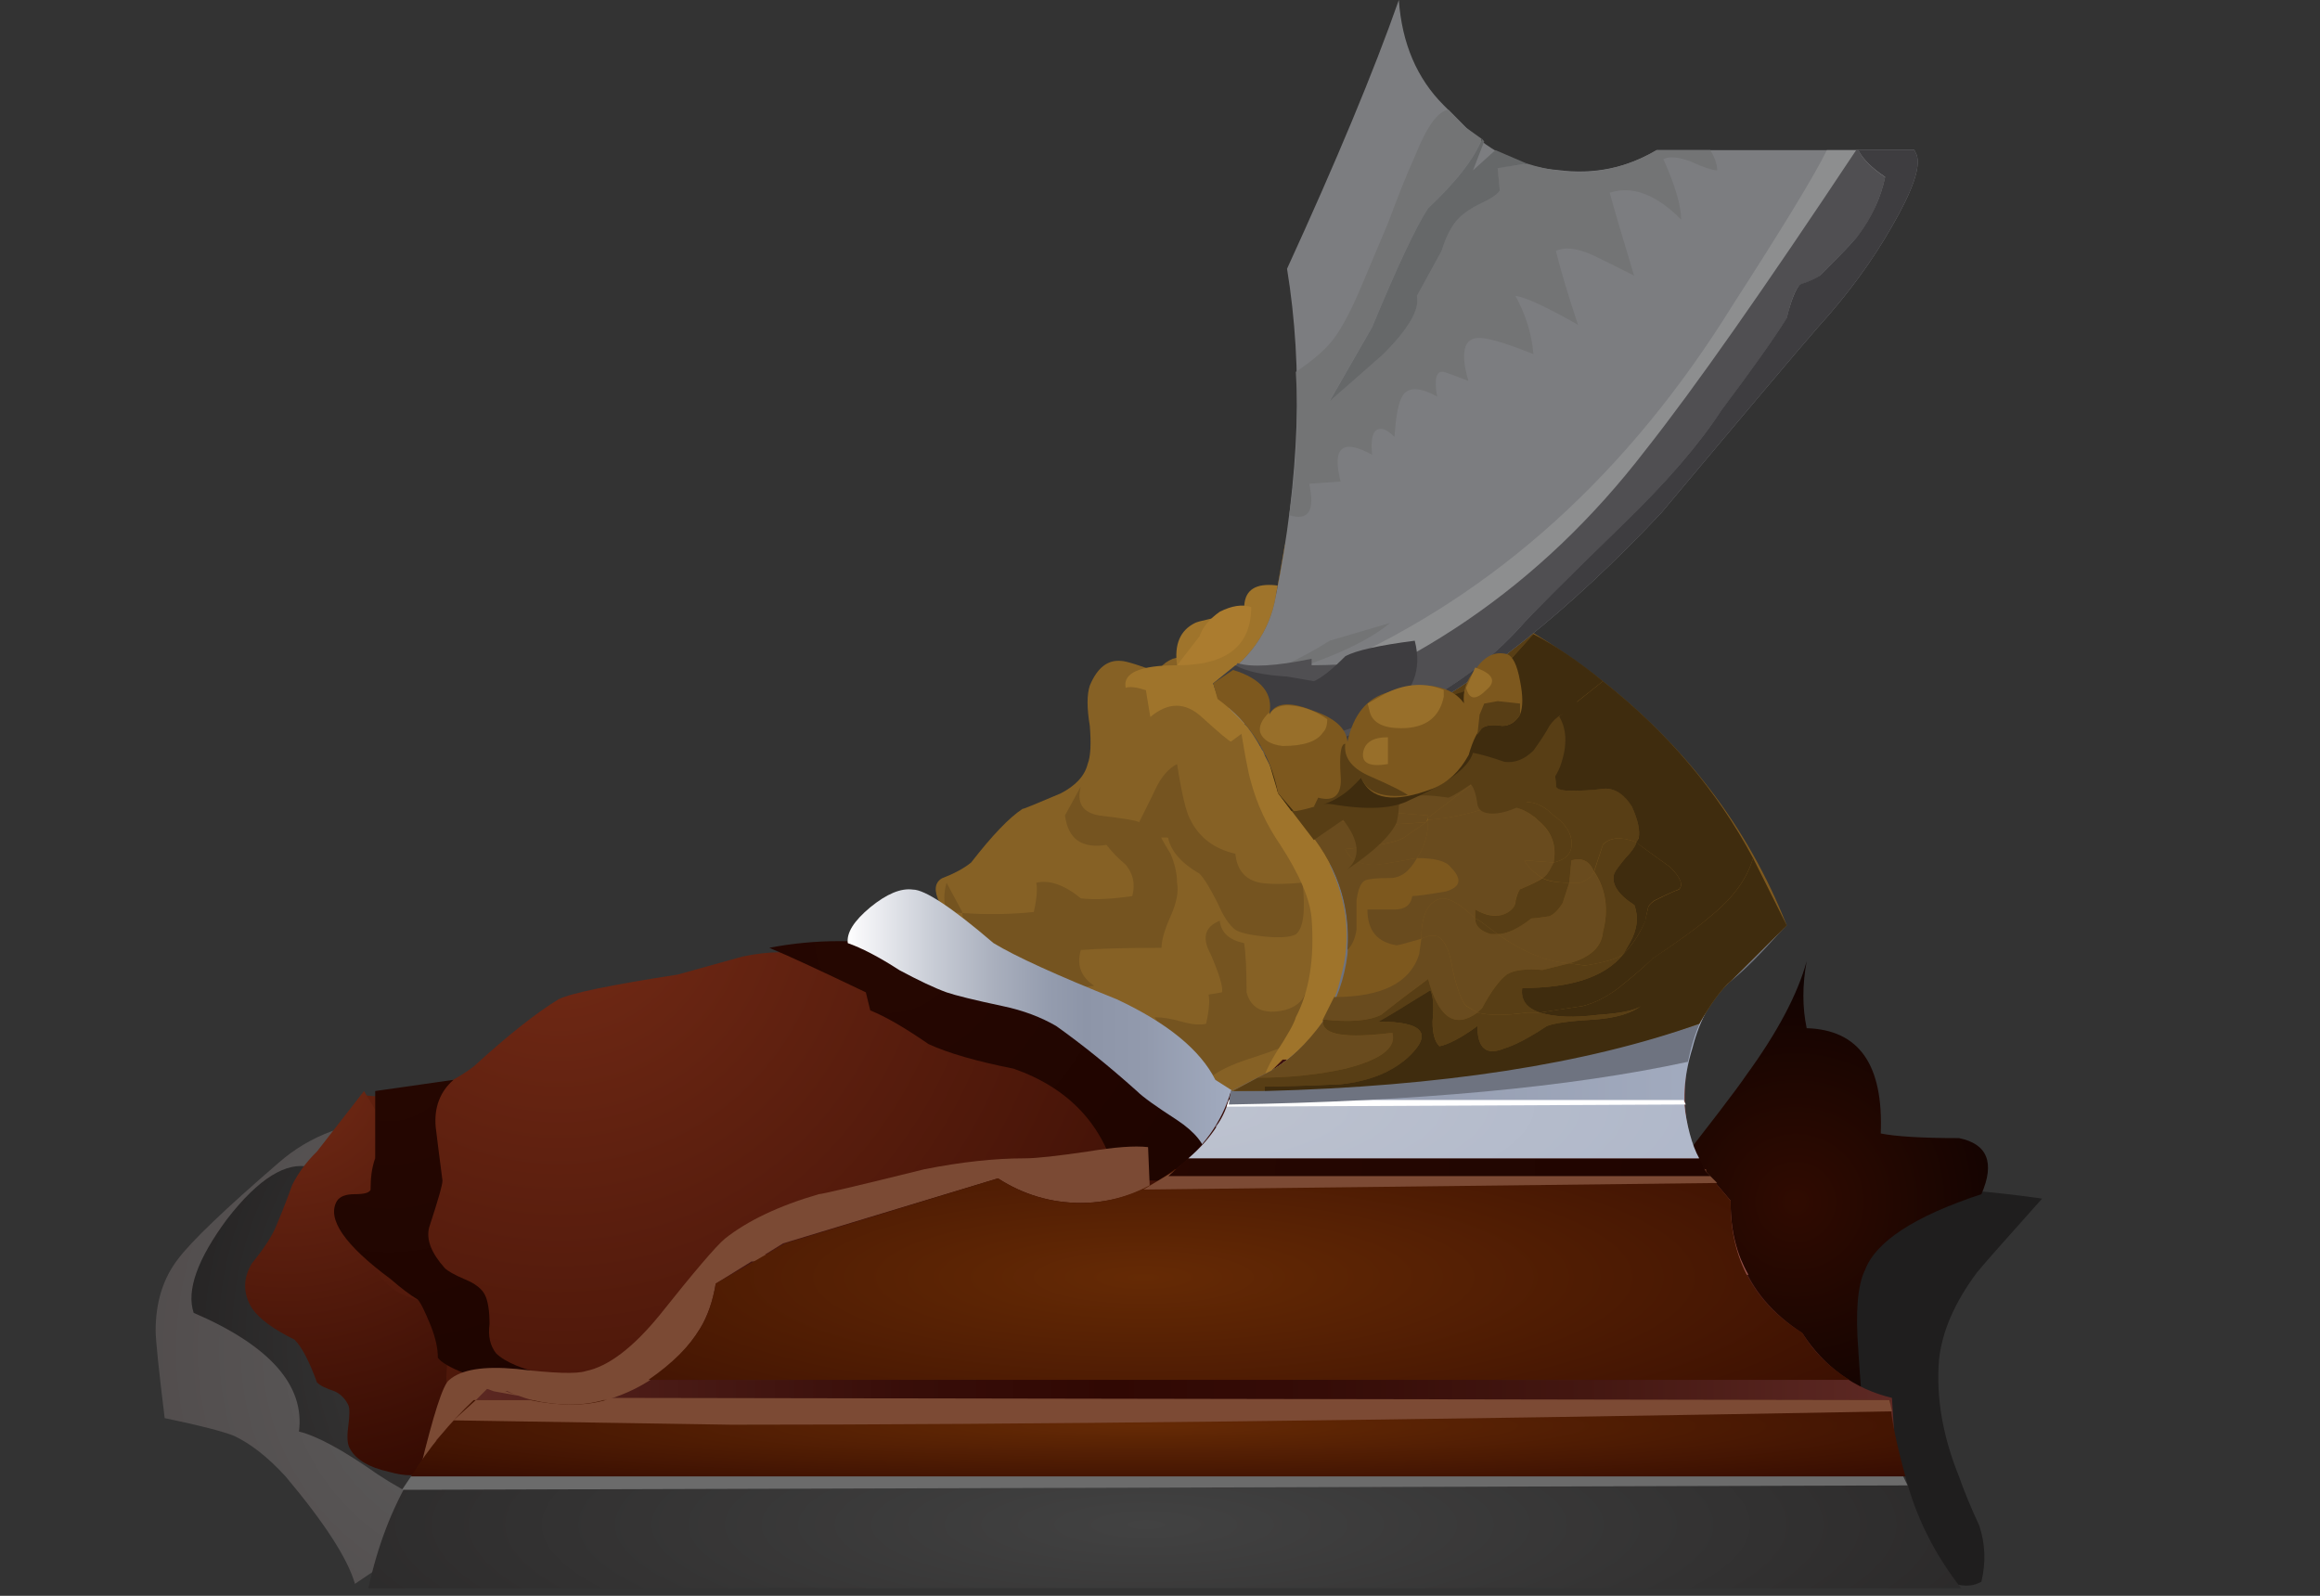 <?xml version="1.0" encoding="UTF-8" standalone="no"?>
<!-- Created with Inkscape (http://www.inkscape.org/) -->
<svg xmlns:inkscape="http://www.inkscape.org/namespaces/inkscape" xmlns:rdf="http://www.w3.org/1999/02/22-rdf-syntax-ns#" xmlns="http://www.w3.org/2000/svg" xmlns:xlink="http://www.w3.org/1999/xlink" xmlns:ns1="http://sozi.baierouge.fr" xmlns:cc="http://creativecommons.org/ns#" xmlns:sodipodi="http://sodipodi.sourceforge.net/DTD/sodipodi-0.dtd" xmlns:dc="http://purl.org/dc/elements/1.1/" id="svg2" xml:space="preserve" viewBox="0 0 41.421 28.494" version="1.1" inkscape:version="0.91 r13725">
  <rect x="0" y="0" width="41.421" height="28.494" fill="#333333" stroke="none"/>
  <defs id="defs6">
    <clipPath id="clipPath18">
      <path id="path20" d="m2.961 0.042c-1.973 0.066-2.961 0.246-2.961 0.546 0 0.512 0.977 1.555 2.934 3.133 2.269 1.836 4.535 3.117 6.8 3.844 0-0.344 0.137-0.578 0.414-0.707-0.074-0.234-0.086-0.449-0.043-0.637 0.055-0.215 0.18-0.375 0.372-0.484 0.55-0.297 1.132-0.531 1.753-0.703 0.532-0.469 1.071-1.117 1.618-1.949-0.465-0.192-1.032-0.567-1.7-1.122-0.695-0.406-1.371-0.875-2.027-1.41-0.164-0.125-0.269-0.308-0.316-0.543-3.5-0.019-5.782-0.011-6.844 0.032z" inkscape:connector-curvature="0"/>
    </clipPath>
    <clipPath id="clipPath26">
      <path id="path28" d="m130.86 1109.4h51.05v52.329h-51.05v-52.329z" inkscape:connector-curvature="0"/>
    </clipPath>
    <radialGradient id="radialGradient30" gradientUnits="userSpaceOnUse" cy="1126.4" cx="205.1" r="70.975">
      <stop id="stop32" style="stop-color:#ffffff;stop-opacity:.765" offset="0"/>
      <stop id="stop34" style="stop-color:#ffffff;stop-opacity:0" offset="1"/>
    </radialGradient>
    <mask id="mask36">
      <g id="g38">
        <g id="g40" clip-path="url(#clipPath26)">
          <path id="path42" style="fill:url(#radialGradient30)" d="m130.86 1109.4h51.05v52.329h-51.05v-52.329z" inkscape:connector-curvature="0"/>
        </g>
      </g>
    </mask>
    <radialGradient id="radialGradient46" gradientUnits="userSpaceOnUse" cy="1126.4" cx="205.1" r="70.975">
      <stop id="stop48" style="stop-color:#000000" offset="0"/>
      <stop id="stop50" style="stop-color:#000000" offset="1"/>
    </radialGradient>
    <clipPath id="clipPath58">
      <path id="path60" d="m24.359 0.01c0.055 0.235 0.039 0.418-0.043 0.543-0.347 0.493-0.734 0.942-1.156 1.348-0.348 0.555-0.68 0.926-1 1.117 0.988 0.899 1.727 1.516 2.227 1.856 0.664 0.214 1.269 0.449 1.816 0.703 0.176 0.086 0.332 0.215 0.465 0.386 0.074-0.128 0.148-0.203 0.223-0.226 0.414-0.211 0.828-0.297 1.238-0.254 0.16-0.148 0.348-0.215 0.566-0.191 0.582 0.062 1.157 0.093 1.731 0.093 0.883-0.894 1.594-1.886 2.14-2.976 0.477-0.938 0.657-1.547 0.536-1.821-0.125-0.3-1.059-0.48-2.805-0.546-0.938-0.043-2.918-0.051-5.938-0.032z" inkscape:connector-curvature="0"/>
    </clipPath>
    <clipPath id="clipPath66">
      <path id="path68" d="m-1324.8-1133.9h53.549v39.791h-53.549v-39.791z" inkscape:connector-curvature="0"/>
    </clipPath>
    <radialGradient id="radialGradient70" gradientUnits="userSpaceOnUse" cy="-1129" cx="-1256.9" r="59.938">
      <stop id="stop72" style="stop-color:#ffffff;stop-opacity:.765" offset="0"/>
      <stop id="stop74" style="stop-color:#ffffff;stop-opacity:0" offset="1"/>
    </radialGradient>
    <mask id="mask76">
      <g id="g78">
        <g id="g80" clip-path="url(#clipPath66)">
          <path id="path82" style="fill:url(#radialGradient70)" d="m-1324.8-1133.9h53.549v39.791h-53.549v-39.791z" inkscape:connector-curvature="0"/>
        </g>
      </g>
    </mask>
    <radialGradient id="radialGradient86" gradientUnits="userSpaceOnUse" cy="-1129" cx="-1256.9" r="59.938">
      <stop id="stop88" style="stop-color:#000000" offset="0"/>
      <stop id="stop90" style="stop-color:#000000" offset="1"/>
    </radialGradient>
    <radialGradient id="radialGradient122" gradientUnits="userSpaceOnUse" cy="1121.3" cx="177.65" gradientTransform="matrix(.64 0 0 .64 -88.048 -712.01)" r="4.875">
      <stop id="stop124" style="stop-color:#300b01" offset="0"/>
      <stop id="stop126" style="stop-color:#120301" offset=".992"/>
      <stop id="stop128" style="stop-color:#120301" offset="1"/>
    </radialGradient>
    <radialGradient id="radialGradient142" gradientUnits="userSpaceOnUse" cy="1124.5" cx="148.95" gradientTransform="matrix(.64 0 0 .64 -88.048 -716.17)" r="10.163">
      <stop id="stop144" style="stop-color:#5e5e5e" offset="0"/>
      <stop id="stop146" style="stop-color:#4f4949" offset=".992"/>
      <stop id="stop148" style="stop-color:#4f4949" offset="1"/>
    </radialGradient>
    <radialGradient id="radialGradient162" gradientUnits="userSpaceOnUse" cy="1124.3" cx="150.55" gradientTransform="matrix(.64 0 0 .64 -88.048 -715.91)" r="10.175">
      <stop id="stop164" style="stop-color:#424242" offset="0"/>
      <stop id="stop166" style="stop-color:#232121" offset=".992"/>
      <stop id="stop168" style="stop-color:#232121" offset="1"/>
    </radialGradient>
    <radialGradient id="radialGradient182" gradientUnits="userSpaceOnUse" cy="777.09" cx="812.2" gradientTransform="matrix(.5 -.399 .399 .5 -708.18 -54.456)" r="19.649">
      <stop id="stop184" style="stop-color:#742b16" offset="0"/>
      <stop id="stop186" style="stop-color:#310901" offset=".992"/>
      <stop id="stop188" style="stop-color:#310901" offset="1"/>
    </radialGradient>
    <radialGradient id="radialGradient202" gradientUnits="userSpaceOnUse" cy="783.92" cx="809.61" gradientTransform="matrix(.5 -.399 .399 .5 -713.53 -61.368)" r="10.247">
      <stop id="stop204" style="stop-color:#742b16" offset="0"/>
      <stop id="stop206" style="stop-color:#310901" offset=".992"/>
      <stop id="stop208" style="stop-color:#310901" offset="1"/>
    </radialGradient>
    <radialGradient id="radialGradient222" gradientUnits="userSpaceOnUse" cy="782.28" cx="811.54" gradientTransform="matrix(.5 -.399 .399 .5 -712.35 -59.624)" r="8.841">
      <stop id="stop224" style="stop-color:#260701" offset="0"/>
      <stop id="stop226" style="stop-color:#1d0400" offset=".992"/>
      <stop id="stop228" style="stop-color:#1d0400" offset="1"/>
    </radialGradient>
    <radialGradient id="radialGradient242" gradientUnits="userSpaceOnUse" cy="773.27" cx="818.32" gradientTransform="matrix(.5 -.399 .399 .5 -705 -50.736)" r="10.007">
      <stop id="stop244" style="stop-color:#260701" offset="0"/>
      <stop id="stop246" style="stop-color:#1d0400" offset=".992"/>
      <stop id="stop248" style="stop-color:#1d0400" offset="1"/>
    </radialGradient>
    <linearGradient id="linearGradient264" y2="1117.3" gradientUnits="userSpaceOnUse" x2="167.43" gradientTransform="matrix(.64 0 0 -.64 -88.048 723.23)" y1="1117.3" x1="156.47">
      <stop id="stop266" style="stop-color:#ffffff" offset="0"/>
      <stop id="stop268" style="stop-color:#f8f8fa" offset=".02"/>
      <stop id="stop270" style="stop-color:#caced7" offset=".169"/>
      <stop id="stop272" style="stop-color:#a9afbd" offset="0.302"/>
      <stop id="stop274" style="stop-color:#949cae" offset=".412"/>
      <stop id="stop276" style="stop-color:#8d95a8" offset=".486"/>
      <stop id="stop278" style="stop-color:#929aad" offset=".608"/>
      <stop id="stop280" style="stop-color:#9fa8bc" offset=".757"/>
      <stop id="stop282" style="stop-color:#b5bed4" offset=".918"/>
      <stop id="stop284" style="stop-color:#c3cde4" offset="1"/>
    </linearGradient>
    <radialGradient id="radialGradient298" gradientUnits="userSpaceOnUse" cy="1129" cx="163.15" gradientTransform="matrix(.64 0 0 .154 -88.048 -172.85)" r="27.175">
      <stop id="stop300" style="stop-color:#424242" offset="0"/>
      <stop id="stop302" style="stop-color:#232121" offset=".992"/>
      <stop id="stop304" style="stop-color:#232121" offset="1"/>
    </radialGradient>
    <linearGradient id="linearGradient320" y2="1124.6" gradientUnits="userSpaceOnUse" x2="191.47" gradientTransform="matrix(.64 0 0 -.64 -88.048 723.23)" y1="1124.6" x1="134.72">
      <stop id="stop322" style="stop-color:#9f5952" offset="0"/>
      <stop id="stop324" style="stop-color:#9b564f" offset=".012"/>
      <stop id="stop326" style="stop-color:#6d352e" offset=".165"/>
      <stop id="stop328" style="stop-color:#4c1c17" offset="0.298"/>
      <stop id="stop330" style="stop-color:#370d08" offset=".412"/>
      <stop id="stop332" style="stop-color:#300803" offset=".486"/>
      <stop id="stop334" style="stop-color:#350c07" offset=".569"/>
      <stop id="stop336" style="stop-color:#441711" offset=".674"/>
      <stop id="stop338" style="stop-color:#5c2823" offset=".788"/>
      <stop id="stop340" style="stop-color:#7e413b" offset=".906"/>
      <stop id="stop342" style="stop-color:#9f5952" offset="1"/>
    </linearGradient>
    <radialGradient id="radialGradient356" gradientUnits="userSpaceOnUse" cy="1126.8" cx="163.15" gradientTransform="matrix(.64 0 0 .045 -88.048 -48.28)" r="26.325">
      <stop id="stop358" style="stop-color:#652a05" offset="0"/>
      <stop id="stop360" style="stop-color:#310901" offset=".992"/>
      <stop id="stop362" style="stop-color:#310901" offset="1"/>
    </radialGradient>
    <linearGradient id="linearGradient378" y2="1040.1" gradientUnits="userSpaceOnUse" x2="461.36" gradientTransform="matrix(.618 -.165 -.165 -.618 -88.048 723.23)" y1="1040.1" x1="428.53">
      <stop id="stop380" style="stop-color:#9f5952" offset="0"/>
      <stop id="stop382" style="stop-color:#9b564f" offset=".012"/>
      <stop id="stop384" style="stop-color:#6d352e" offset=".165"/>
      <stop id="stop386" style="stop-color:#4c1c17" offset="0.298"/>
      <stop id="stop388" style="stop-color:#370d08" offset=".412"/>
      <stop id="stop390" style="stop-color:#300803" offset=".486"/>
      <stop id="stop392" style="stop-color:#350c07" offset=".569"/>
      <stop id="stop394" style="stop-color:#441711" offset=".674"/>
      <stop id="stop396" style="stop-color:#5c2823" offset=".788"/>
      <stop id="stop398" style="stop-color:#7e413b" offset=".906"/>
      <stop id="stop400" style="stop-color:#9f5952" offset="1"/>
    </linearGradient>
    <radialGradient id="radialGradient414" gradientUnits="userSpaceOnUse" cy="1123.7" cx="163.1" gradientTransform="matrix(.64 0 0 .154 -88.048 -168.5)" r="23.388">
      <stop id="stop416" style="stop-color:#652a05" offset="0"/>
      <stop id="stop418" style="stop-color:#310901" offset=".992"/>
      <stop id="stop420" style="stop-color:#310901" offset="1"/>
    </radialGradient>
    <radialGradient id="radialGradient436" gradientUnits="userSpaceOnUse" cy="1120.5" cx="163.15" gradientTransform="matrix(.64 0 0 .795 -88.048 -884.53)" r="17.513">
      <stop id="stop438" style="stop-color:#260701" offset="0"/>
      <stop id="stop440" style="stop-color:#1d0400" offset=".992"/>
      <stop id="stop442" style="stop-color:#1d0400" offset="1"/>
    </radialGradient>
    <linearGradient id="linearGradient456" y2="1117.4" gradientUnits="userSpaceOnUse" x2="186.49" gradientTransform="matrix(.64 0 0 -.64 -88.048 723.23)" y1="1117.4" x1="139.71">
      <stop id="stop458" style="stop-color:#ffffff" offset="0"/>
      <stop id="stop460" style="stop-color:#fafafb" offset=".016"/>
      <stop id="stop462" style="stop-color:#ccd0d8" offset=".165"/>
      <stop id="stop464" style="stop-color:#abb1bf" offset="0.298"/>
      <stop id="stop466" style="stop-color:#969eb0" offset=".412"/>
      <stop id="stop468" style="stop-color:#8f97aa" offset=".486"/>
      <stop id="stop470" style="stop-color:#949caf" offset=".608"/>
      <stop id="stop472" style="stop-color:#a1aabe" offset=".757"/>
      <stop id="stop474" style="stop-color:#b7c0d6" offset=".918"/>
      <stop id="stop476" style="stop-color:#c5cfe6" offset="1"/>
    </linearGradient>
    <radialGradient id="radialGradient490" gradientUnits="userSpaceOnUse" cy="1119.7" cx="163.1" gradientTransform="matrix(.64 0 0 .186 -88.048 -201.27)" r="17.575">
      <stop id="stop492" style="stop-color:#bfc4d0" offset="0"/>
      <stop id="stop494" style="stop-color:#aab3c7" offset=".992"/>
      <stop id="stop496" style="stop-color:#aab3c7" offset="1"/>
    </radialGradient>
  </defs>
  <g id="g10" transform="matrix(1.25 0 0 -1.25 0 28.494)">
    <g id="g12">
      <g id="g14">
        <g id="g16" clip-path="url(#clipPath18)">
          <g id="g22" transform="matrix(.274 0 0 .153 -35.888 -169.82)">
            <g id="g44" mask="url(#mask36)">
              <path id="path52" style="fill-rule:evenodd;fill:url(#radialGradient46)" d="m2.961 0.042c-1.973 0.066-2.961 0.246-2.961 0.546 0 0.512 0.977 1.555 2.934 3.133 2.269 1.836 4.535 3.117 6.8 3.844 0-0.344 0.137-0.578 0.414-0.707-0.074-0.234-0.086-0.449-0.043-0.637 0.055-0.215 0.18-0.375 0.372-0.484 0.55-0.297 1.132-0.531 1.753-0.703 0.532-0.469 1.071-1.117 1.618-1.949-0.465-0.192-1.032-0.567-1.7-1.122-0.695-0.406-1.371-0.875-2.027-1.41-0.164-0.125-0.269-0.308-0.316-0.543-3.5-0.019-5.782-0.011-6.844 0.032z" inkscape:connector-curvature="0"/>
            </g>
          </g>
        </g>
      </g>
      <g id="g54">
        <g id="g56" clip-path="url(#clipPath58)">
          <g id="g62" transform="matrix(-.282 0 .077 .176 -251.32 199.26)">
            <g id="g84" mask="url(#mask76)">
              <path id="path92" style="fill-rule:evenodd;fill:url(#radialGradient86)" d="m24.359 0.01c0.055 0.235 0.039 0.418-0.043 0.543-0.347 0.493-0.734 0.942-1.156 1.348-0.348 0.555-0.68 0.926-1 1.117 0.988 0.899 1.727 1.516 2.227 1.856 0.664 0.214 1.269 0.449 1.816 0.703 0.176 0.086 0.332 0.215 0.465 0.386 0.074-0.128 0.148-0.203 0.223-0.226 0.414-0.211 0.828-0.297 1.238-0.254 0.16-0.148 0.348-0.215 0.566-0.191 0.582 0.062 1.157 0.093 1.731 0.093 0.883-0.894 1.594-1.886 2.14-2.976 0.477-0.938 0.657-1.547 0.536-1.821-0.125-0.3-1.059-0.48-2.805-0.546-0.938-0.043-2.918-0.051-5.938-0.032z" inkscape:connector-curvature="0"/>
            </g>
          </g>
        </g>
      </g>
      <path id="path94" style="fill-rule:evenodd;fill:#866125" d="m14.863 8.874c-0.703 0.214-1.183 0.554-1.441 1.023-0.086 0.172-0.074 0.289 0.031 0.352 0.172 0.066 0.313 0.14 0.418 0.226 0.297 0.383 0.543 0.641 0.734 0.766 0.024 0 0.204 0.078 0.547 0.222 0.211 0.11 0.34 0.247 0.383 0.418 0.043 0.11 0.051 0.29 0.031 0.543-0.043 0.258-0.043 0.45 0 0.579 0.106 0.253 0.254 0.371 0.45 0.351 0.062 0 0.265-0.062 0.605-0.191 0.387-0.11 0.707-0.11 0.961 0l2.43-0.832c-0.02-0.149 0.078-0.844 0.289-2.082 0.172-0.875 0.043-1.536-0.383-1.985-0.641-0.703-1.387-1.054-2.238-1.054-0.301-0.02-0.535 0.074-0.707 0.289-0.168 0.277-0.34 0.492-0.512 0.64-0.445 0.364-0.981 0.61-1.598 0.735z" inkscape:connector-curvature="0"/>
      <path id="path96" style="fill-rule:evenodd;fill:#866125" d="m17.582 14.026c0.086 0.086 0.266 0.137 0.547 0.16 0.254 0 0.457-0.023 0.605-0.062 0.258-0.086 0.418-0.282 0.481-0.578 0.043-0.149 0.062-0.415 0.062-0.801l-2.781 0.32c0.02 0.152 0.106 0.258 0.254 0.32 0.086 0.02 0.215 0.055 0.383 0.098 0.129 0.063 0.215 0.148 0.258 0.254 0.062 0.129 0.129 0.226 0.191 0.289z" inkscape:connector-curvature="0"/>
      <path id="path98" style="fill-rule:evenodd;fill:#755420" d="m15.438 11.561c-0.063-0.234 0.023-0.371 0.257-0.414 0.364-0.043 0.551-0.074 0.575-0.098 0.105 0.215 0.183 0.364 0.222 0.45 0.086 0.191 0.196 0.32 0.32 0.382 0.067-0.425 0.129-0.691 0.192-0.8 0.129-0.254 0.344-0.414 0.641-0.481 0.023-0.234 0.14-0.371 0.351-0.414 0.129-0.023 0.332-0.023 0.609 0 0.043-0.406 0.012-0.652-0.097-0.738-0.082-0.043-0.235-0.051-0.446-0.031-0.214 0.023-0.351 0.054-0.417 0.097-0.086 0.063-0.172 0.192-0.254 0.383-0.11 0.215-0.192 0.352-0.258 0.418-0.254 0.148-0.406 0.316-0.449 0.512-0.043 0.019-0.329-0.012-0.864-0.098-0.363-0.062-0.562 0.074-0.609 0.418l0.227 0.414z" inkscape:connector-curvature="0"/>
      <path id="path100" style="fill-rule:evenodd;fill:#755420" d="m15.438 9.963c0.191-0.023 0.437-0.011 0.734 0.032 0.047 0.172 0.012 0.32-0.094 0.449-0.148 0.125-0.254 0.246-0.32 0.352l0.738 0.222c0.043-0.105 0.113-0.246 0.223-0.418 0.062-0.148 0.093-0.285 0.093-0.414 0.024-0.129-0.007-0.289-0.093-0.48-0.086-0.192-0.129-0.344-0.129-0.45-0.512 0-0.895-0.011-1.152-0.031-0.063-0.215 0-0.383 0.191-0.512-0.254-0.042-0.563 0.043-0.926 0.254-0.535 0.301-0.82 0.461-0.863 0.481-0.059 0.137-0.09 0.238-0.098 0.305 0.348-0.024 0.692-0.02 1.024 0.015 0.043 0.192 0.054 0.332 0.035 0.418 0.191 0.043 0.402-0.031 0.637-0.223zm-1.696-0.21c-0.074 0.003-0.148 0.011-0.222 0.019-0.043 0.125-0.043 0.266 0 0.414l0.222-0.414v-0.019z" inkscape:connector-curvature="0"/>
      <path id="path102" style="fill-rule:evenodd;fill:#755420" d="m18.828 8.905c0.219 0.152 0.34 0.312 0.352 0.48 0.015-0.597-0.164-1.054-0.543-1.375-0.086-0.086-0.364-0.203-0.832-0.351-0.383-0.129-0.606-0.278-0.672-0.449l-0.641 1.054c0.11 0 0.235-0.019 0.383-0.062 0.152-0.043 0.27-0.051 0.352-0.031 0.043 0.191 0.054 0.332 0.035 0.417l0.191 0.032c0.02 0.062-0.031 0.246-0.16 0.543-0.129 0.234-0.086 0.394 0.129 0.48 0.019-0.172 0.137-0.277 0.348-0.32 0.023-0.149 0.035-0.383 0.035-0.703 0.062-0.235 0.246-0.321 0.543-0.254 0.148 0.039 0.246 0.117 0.289 0.222 0.109 0.168 0.172 0.274 0.191 0.317z" inkscape:connector-curvature="0"/>
      <path id="path104" style="fill-rule:evenodd;fill:#9f742b" d="m17.68 12.651 3.293-1.824c-0.063-0.149-0.18-0.598-0.352-1.344-0.105-0.555-0.285-0.961-0.543-1.219-0.832-0.832-1.523-1.183-2.078-1.054 0.02 0.148 0.094 0.332 0.223 0.543 0.168 0.257 0.265 0.429 0.285 0.511 0.191 0.364 0.269 0.836 0.226 1.41-0.023 0.278-0.172 0.629-0.449 1.055-0.191 0.277-0.332 0.578-0.418 0.899-0.039 0.125-0.105 0.468-0.187 1.023z" inkscape:connector-curvature="0"/>
      <path id="path106" style="fill-rule:evenodd;fill:#9f742b" d="m18.766 13.385c-0.063-0.277-0.215-0.488-0.45-0.64l-0.734-0.543c-0.02 0-0.16 0.117-0.418 0.351-0.234 0.215-0.48 0.215-0.734 0l-0.063 0.383c-0.129 0.043-0.226 0.055-0.289 0.035-0.043 0.211 0.203 0.321 0.734 0.321-0.042 0.296 0.043 0.5 0.258 0.605 0.043 0.024 0.278 0.074 0.703 0.16-0.019 0.258 0.098 0.383 0.352 0.383 0.234 0 0.406-0.094 0.512-0.285 0.129-0.258 0.172-0.512 0.129-0.77z" inkscape:connector-curvature="0"/>
      <path id="path108" style="fill-rule:evenodd;fill:#ab7c2f" d="m16.812 13.292 0.321 0.414c0.043 0.129 0.14 0.246 0.289 0.351 0.172 0.086 0.32 0.11 0.449 0.067 0-0.555-0.351-0.832-1.059-0.832z" inkscape:connector-curvature="0"/>
      <path id="path110" style="fill-rule:evenodd;fill:#1f1e1e" d="m27.695 3.37c-0.043-0.532 0.051-1.086 0.285-1.664 0.067-0.192 0.161-0.426 0.29-0.703 0.085-0.254 0.097-0.524 0.031-0.801-0.106-0.063-0.235-0.074-0.383-0.031l-5.758 2.113c0 1.769 1.067 2.902 3.199 3.39 1.024 0.215 2.293 0.215 3.809 0-0.535-0.597-0.844-0.949-0.93-1.054-0.32-0.43-0.5-0.844-0.543-1.25z" inkscape:connector-curvature="0"/>
      <g id="g112">
        <g id="g114">
          <g id="g120">
            <path id="path130" style="fill-rule:evenodd;fill:url(#radialGradient122)" d="m26.863 6.604c0.215-0.043 0.586-0.066 1.117-0.066 0.407-0.082 0.516-0.352 0.321-0.801-0.961-0.316-1.512-0.68-1.664-1.086-0.106-0.215-0.137-0.598-0.094-1.152 0.019-0.313 0.051-0.719 0.094-1.215l-3.199 0.863c-0.426 0.598-0.586 1.078-0.481 1.441 0.043 0.211 0.32 0.661 0.832 1.344 0.641 0.809 1.023 1.313 1.152 1.504 0.45 0.617 0.735 1.16 0.864 1.629-0.063-0.34-0.063-0.66 0-0.957 0.75-0.023 1.097-0.523 1.058-1.504z" inkscape:connector-curvature="0"/>
          </g>
        </g>
      </g>
      <g id="g132">
        <g id="g134">
          <g id="g140">
            <path id="path150" style="fill-rule:evenodd;fill:url(#radialGradient142)" d="m2.543 4.811c0.191 0.254 0.672 0.715 1.437 1.375 0.899 0.789 2.262 0.832 4.098 0.129 2.305-0.875 3.723-1.289 4.254-1.25l-7.262-4.894c-0.105 0.363-0.437 0.875-0.992 1.535-0.254 0.277-0.5 0.468-0.734 0.578-0.153 0.062-0.481 0.148-0.992 0.254-0.086 0.703-0.129 1.121-0.129 1.25 0 0.402 0.105 0.746 0.32 1.023z" inkscape:connector-curvature="0"/>
          </g>
        </g>
      </g>
      <g id="g152">
        <g id="g154">
          <g id="g160">
            <path id="path170" style="fill-rule:evenodd;fill:url(#radialGradient162)" d="m4.43 6.124 9.41-2.114c-1.305-1.089-2.422-1.836-3.363-2.242-1.258-0.574-2.559-0.754-3.903-0.543-0.34 0.043-0.734 0.215-1.183 0.512-0.489 0.344-0.864 0.547-1.121 0.609 0.085 0.66-0.415 1.227-1.504 1.696-0.106 0.32 0.054 0.769 0.48 1.343 0.449 0.578 0.844 0.821 1.184 0.739z" inkscape:connector-curvature="0"/>
          </g>
        </g>
      </g>
      <g id="g172">
        <g id="g174">
          <g id="g180">
            <path id="path190" style="fill-rule:evenodd;fill:url(#radialGradient182)" d="m14.734 7.788c0.235-0.129 0.586-0.481 1.055-1.059 0.406-0.469 0.801-0.758 1.184-0.863 0.152-1.043-0.032-1.758-0.543-2.145-0.364-0.277-1.121-0.5-2.274-0.672-0.66-0.086-1.344-0.351-2.047-0.8-1.066-0.684-1.664-1.055-1.793-1.118l-4.16 0.641c-0.34 0.168-0.426 0.5-0.254 0.992 0.192 0.594 0.254 0.989 0.192 1.184-0.813-0.086-1.203 0.285-1.184 1.117 0.215 1.047 0.32 1.738 0.32 2.082 0.575-0.066 1.09 0.074 1.536 0.414 0.492 0.449 0.898 0.77 1.214 0.961 0.172 0.086 0.739 0.203 1.7 0.352l0.925 0.257c0.387 0.082 0.715 0.082 0.993 0 0.191-0.043 0.425-0.183 0.703-0.418 0.32-0.253 0.535-0.417 0.64-0.48 0.192-0.105 0.5-0.18 0.93-0.223 0.426-0.062 0.715-0.136 0.863-0.222z" inkscape:connector-curvature="0"/>
          </g>
        </g>
      </g>
      <g id="g192">
        <g id="g194">
          <g id="g200">
            <path id="path210" style="fill-rule:evenodd;fill:url(#radialGradient202)" d="m5.199 7.21 0.192-0.317c0.043-0.195 0.011-0.484-0.098-0.867v-0.961c0-0.316 0.117-0.551 0.352-0.703 0.085-0.063 0.355-0.16 0.8-0.285-0.062-0.684-0.086-1.09-0.062-1.219 0-0.02 0.043-0.062 0.125-0.125 0.066-0.043 0.086-0.109 0.066-0.195l-0.191-0.254c-0.153-0.297-0.258-0.469-0.321-0.512-0.105-0.066-0.277-0.066-0.511 0-0.278 0.063-0.461 0.168-0.547 0.32-0.043 0.063-0.051 0.168-0.031 0.317 0.023 0.172 0.023 0.281 0 0.32-0.043 0.086-0.106 0.152-0.192 0.192-0.129 0.042-0.215 0.085-0.254 0.128-0.109 0.301-0.215 0.504-0.32 0.61-0.301 0.148-0.504 0.297-0.609 0.449-0.129 0.211-0.129 0.426 0 0.641 0.172 0.211 0.289 0.39 0.351 0.543 0.106 0.254 0.18 0.449 0.223 0.574 0.086 0.172 0.203 0.332 0.355 0.48l0.672 0.864z" inkscape:connector-curvature="0"/>
          </g>
        </g>
      </g>
      <g id="g212">
        <g id="g214">
          <g id="g220">
            <path id="path230" style="fill-rule:evenodd;fill:url(#radialGradient222)" d="m6.477 7.37c-0.192-0.168-0.278-0.395-0.254-0.672 0.019-0.172 0.054-0.426 0.097-0.766 0-0.066-0.066-0.289-0.191-0.672-0.043-0.172 0.031-0.363 0.223-0.578 0.043-0.043 0.136-0.097 0.285-0.16 0.152-0.062 0.246-0.137 0.289-0.223s0.066-0.226 0.066-0.418c-0.023-0.171 0.008-0.308 0.094-0.418 0.129-0.125 0.383-0.234 0.769-0.316 0.211-0.059 0.387-0.098 0.528-0.113-0.317-0.012-0.571-0.016-0.754-0.016-0.426 0-0.758 0.051-0.992 0.16-0.211 0.082-0.34 0.16-0.383 0.223 0 0.129-0.031 0.277-0.098 0.449-0.086 0.211-0.148 0.34-0.191 0.383-0.106 0.063-0.235 0.16-0.383 0.289-0.66 0.488-0.918 0.863-0.77 1.117 0.043 0.067 0.129 0.098 0.258 0.098s0.203 0.019 0.223 0.062c0 0.172 0.019 0.321 0.066 0.45v0.961l1.118 0.16z" inkscape:connector-curvature="0"/>
          </g>
        </g>
      </g>
      <g id="g232">
        <g id="g234">
          <g id="g240">
            <path id="path250" style="fill-rule:evenodd;fill:url(#radialGradient242)" d="m15.277 8.46c0.512-0.278 1.258-0.696 2.243-1.25 0.105-0.063 0.253-0.137 0.449-0.223 0.125-0.086 0.191-0.223 0.191-0.418 0-0.191-0.078-0.328-0.226-0.414-0.254-0.109-0.395-0.184-0.414-0.227h-0.641c-0.512 0-0.82 0.012-0.93 0.035-0.191 0.766-0.683 1.29-1.472 1.567-0.532 0.105-0.938 0.223-1.215 0.351-0.34 0.235-0.617 0.395-0.832 0.481l-0.063 0.258c-0.621 0.297-1.078 0.511-1.379 0.636 1.324 0.258 2.754-0.007 4.289-0.796z" inkscape:connector-curvature="0"/>
          </g>
        </g>
      </g>
      <path id="path252" style="fill-rule:evenodd;fill:#7b4a34" d="m9.422 4.01c0.492 0.618 0.801 0.981 0.93 1.09 0.32 0.254 0.765 0.469 1.343 0.637 0.043 0 0.543 0.117 1.504 0.355 0.531 0.106 1.012 0.157 1.438 0.157 0.172 0 0.472 0.035 0.898 0.097 0.383 0.063 0.672 0.086 0.863 0.063l0.161-3.84c-1.559-0.766-3.286-1.227-5.184-1.375-1.922-0.129-3.715 0.074-5.375 0.609 0.191 0.789 0.328 1.215 0.414 1.278 0.172 0.152 0.492 0.203 0.961 0.16 0.531-0.063 0.863-0.074 0.992-0.031 0.321 0.066 0.672 0.332 1.055 0.8z" inkscape:connector-curvature="0"/>
      <g id="g254">
        <g id="g256">
          <g id="g262">
            <path id="path286" style="fill-rule:evenodd;fill:url(#linearGradient264)" d="m15.086 8.139c-0.215 0.125-0.469 0.223-0.766 0.285-0.406 0.086-0.675 0.153-0.8 0.196-0.172 0.062-0.395 0.168-0.672 0.316-0.301 0.195-0.547 0.32-0.739 0.387-0.019 0.148 0.086 0.316 0.321 0.512 0.234 0.191 0.437 0.277 0.609 0.253 0.168 0 0.555-0.253 1.152-0.765 0.317-0.192 0.907-0.461 1.758-0.801 0.727-0.34 1.196-0.726 1.41-1.152l1.758-1.121c-1.129 0-1.758 0.011-1.887 0.035-0.023 0.168-0.16 0.34-0.418 0.512-0.296 0.191-0.488 0.328-0.574 0.414-0.406 0.363-0.789 0.671-1.152 0.929z" inkscape:connector-curvature="0"/>
          </g>
        </g>
      </g>
      <g id="g288">
        <g id="g290">
          <g id="g296">
            <path id="path306" style="fill-rule:evenodd;fill:url(#radialGradient298)" d="m5.262 0.108c0.129 0.598 0.332 1.129 0.609 1.598h21.344c0.148-0.575 0.414-1.11 0.797-1.598h-22.75z" inkscape:connector-curvature="0"/>
          </g>
        </g>
      </g>
      <path id="path308" style="fill-rule:evenodd;fill:#6b6b6b" d="m27.246 1.577-21.504-0.063l0.129 0.192h21.313l0.062-0.129z" inkscape:connector-curvature="0"/>
      <g id="g310">
        <g id="g312">
          <g id="g318">
            <path id="path344" style="fill-rule:evenodd;fill:url(#linearGradient320)" d="m7.359 2.874-0.144 0.05h0.031c0.039-0.019 0.078-0.035 0.113-0.05zm2.641 0.945c0.105 0.172 0.18 0.383 0.223 0.641l0.511 0.316h14.145c0.148-0.402 0.437-0.746 0.863-1.023 0.32-0.489 0.746-0.797 1.281-0.926l0.032-0.512-20.832-0.098 0.734 0.739 0.098-0.035 0.351-0.063c0.418-0.156 0.832-0.176 1.25-0.062 0.574 0.167 1.024 0.511 1.344 1.023z" inkscape:connector-curvature="0"/>
          </g>
        </g>
      </g>
      <g id="g346">
        <g id="g348">
          <g id="g354">
            <path id="path364" style="fill-rule:evenodd;fill:url(#radialGradient356)" d="m5.871 1.706c0.254 0.406 0.555 0.769 0.895 1.09h0.832c0.382-0.086 0.726-0.086 1.023 0h18.371c0.02-0.258 0.094-0.622 0.223-1.09h-21.344z" inkscape:connector-curvature="0"/>
          </g>
        </g>
      </g>
      <path id="path366" style="fill-rule:evenodd;fill:#7c4a34" d="m10.445 2.444-3.968 0.062 0.32 0.29h0.769c0.426-0.086 0.789-0.086 1.086 0l0.036 0.031 18.3-0.031 0.035-0.161c-7.043-0.129-12.566-0.191-16.578-0.191z" inkscape:connector-curvature="0"/>
      <g id="g368">
        <g id="g370">
          <g id="g376">
            <path id="path402" style="fill-rule:evenodd;fill:url(#linearGradient378)" d="m10.926 4.874 0.258 0.16 3.07 0.929c0.363-0.234 0.758-0.351 1.184-0.351 0.468 0 0.906 0.148 1.312 0.449 0.426 0.317 0.703 0.703 0.832 1.149l0.578 0.289 0.16 0.16h5.789c-0.105-0.66-0.019-1.196 0.258-1.602l0.352-0.414v-0.035c0-0.383 0.082-0.723 0.254-1.023l-14.047 0.289z" inkscape:connector-curvature="0"/>
          </g>
        </g>
      </g>
      <g id="g404">
        <g id="g406">
          <g id="g412">
            <path id="path422" style="fill-rule:evenodd;fill:url(#radialGradient414)" d="m10.223 4.46 0.992 0.574 3.039 0.929c0.363-0.234 0.758-0.351 1.184-0.351 0.468 0 0.917 0.16 1.343 0.48h7.586v-0.031l0.352-0.418v-0.031c0-0.813 0.34-1.43 1.023-1.856 0.149-0.257 0.371-0.48 0.672-0.671h-17.152c0.34 0.234 0.586 0.48 0.738 0.734 0.105 0.172 0.18 0.383 0.223 0.641z" inkscape:connector-curvature="0"/>
          </g>
        </g>
      </g>
      <path id="path424" style="fill-rule:evenodd;fill:#7c4a34" d="m16.812 6.092h7.555v-0.035l0.16-0.16-8.195-0.094 0.48 0.289z" inkscape:connector-curvature="0"/>
      <g id="g426">
        <g id="g428">
          <g id="g434">
            <path id="path444" style="fill-rule:evenodd;fill:url(#radialGradient436)" d="m16.973 6.249h7.297l0.097-0.192 0.063-0.062h-7.742l0.285 0.254z" inkscape:connector-curvature="0"/>
          </g>
        </g>
      </g>
      <g id="g446">
        <g id="g448">
          <g id="g454">
            <path id="path478" style="fill-rule:evenodd;fill:url(#linearGradient456)" d="m24.719 8.78c-0.258-0.215-0.438-0.535-0.547-0.961-0.125-0.406-0.149-0.789-0.063-1.152l-6.75 0.031c0.129 0.152 0.203 0.32 0.223 0.512l0.578 0.289c0.766 0.492 1.129 1.175 1.086 2.05h6.242l-0.769-0.769z" inkscape:connector-curvature="0"/>
          </g>
        </g>
      </g>
      <g id="g480">
        <g id="g482">
          <g id="g488">
            <path id="path498" style="fill-rule:evenodd;fill:url(#radialGradient490)" d="m24.047 7.081c0.043-0.36 0.117-0.641 0.223-0.832h-7.297c0.3 0.257 0.492 0.535 0.578 0.832h6.496z" inkscape:connector-curvature="0"/>
          </g>
        </g>
      </g>
      <path id="path500" style="fill-rule:evenodd;fill:#ffffff" d="m17.551 7.081h6.496l0.031-0.063-6.558-0.031 0.031 0.094z" inkscape:connector-curvature="0"/>
      <path id="path502" style="fill-rule:evenodd;fill:#6e7380" d="m24.719 8.78c-0.297-0.234-0.5-0.621-0.61-1.152-1.683-0.364-3.871-0.567-6.558-0.61l0.031 0.192 0.578 0.289c0.531 0.32 0.863 0.765 0.992 1.343 0.149 0.532 0.094 1.067-0.16 1.602 2.965-0.109 5.117-0.418 6.461-0.93-0.297-0.34-0.543-0.586-0.734-0.734z" inkscape:connector-curvature="0"/>
      <path id="path504" style="fill-rule:evenodd;fill:#7d581e" d="m18.605 11.018-0.351 0.449c-0.086 0.532-0.375 0.993-0.863 1.375l-0.063 0.192c0.512 0.32 0.809 0.738 0.895 1.25l0.129 0.734c1.66-0.254 3.136-0.875 4.414-1.855 1.281-0.981 2.199-2.176 2.754-3.586l-0.801-0.797c-0.129-0.109-0.278-0.313-0.449-0.609-1.75-0.598-3.977-0.918-6.688-0.961l0.578 0.289c0.641 0.406 1 0.961 1.086 1.664 0.063 0.683-0.148 1.3-0.641 1.855z" inkscape:connector-curvature="0"/>
      <path id="path506" style="fill-rule:evenodd;fill:#694b1e" d="m18.703 11.69c0.004 0.082 0.027 0.18 0.063 0.289l-0.543 2.305 0.125 0.703c0.406-0.043 0.918-0.149 1.539-0.32l-0.321-2.176c0.172 0.172 0.438 0.222 0.801 0.16 0.34-0.066 0.606-0.184 0.801-0.352 0.105-0.109 0.168-0.214 0.191-0.32l-0.16-0.031 0.125-0.129-0.926-0.703v0.031c-0.3 0.02-0.535 0.043-0.703 0.063-0.257 0.043-0.472 0.128-0.64 0.257l-0.352 0.223z" inkscape:connector-curvature="0"/>
      <path id="path508" style="fill-rule:evenodd;fill:#694b1e" d="m18.895 8.202c0-0.192 0.332-0.246 0.992-0.16 0.062-0.211-0.16-0.383-0.672-0.512-0.383-0.086-0.801-0.129-1.25-0.129l0.191 0.098c0.258 0.148 0.504 0.382 0.739 0.703z" inkscape:connector-curvature="0"/>
      <path id="path510" style="fill-rule:evenodd;fill:#694b1e" d="m20.527 9.421c0.106-0.047 0.18-0.204 0.223-0.485 0.062-0.277 0.129-0.445 0.191-0.512l0.161-0.093c-0.321-0.235-0.555-0.075-0.704 0.48-0.152-0.109-0.375-0.277-0.671-0.512-0.172-0.086-0.45-0.109-0.832-0.066l0.16 0.32c0.683 0 1.086 0.203 1.215 0.61l0.031 0.222c0.086 0.043 0.16 0.055 0.226 0.036z" inkscape:connector-curvature="0"/>
      <path id="path512" style="fill-rule:evenodd;fill:#694b1e" d="m20.047 10.827c-0.109-0.063-0.383-0.117-0.832-0.16 0.062-0.149 0.203-0.223 0.414-0.223 0.066 0 0.269 0.031 0.609 0.094-0.105-0.192-0.234-0.285-0.383-0.285-0.191 0-0.308-0.012-0.351-0.032-0.063-0.023-0.106-0.121-0.129-0.289v-0.418c-0.02-0.129-0.063-0.222-0.129-0.289 0.047 0.664-0.168 1.262-0.637 1.793l-0.32 0.449c0.172-0.007 0.281-0.074 0.32-0.191l0.094 0.254c0.024-0.383 0.418-0.555 1.184-0.512l0.48 0.031-0.32-0.222z" inkscape:connector-curvature="0"/>
      <path id="path514" style="fill-rule:evenodd;fill:#694b1e" d="m19.887 11.018c-0.77-0.043-1.164 0.129-1.184 0.512v0.16l0.352-0.223c0.172-0.129 0.383-0.214 0.64-0.257 0.168-0.02 0.407-0.043 0.703-0.063v-0.031l-0.031-0.067-0.48-0.031z" inkscape:connector-curvature="0"/>
      <path id="path516" style="fill-rule:evenodd;fill:#694b1e" d="m22.125 9.706c0.066 0.023 0.129 0.086 0.195 0.191l0.094 0.289h0.16c0.106 0.043 0.172 0.098 0.192 0.16 0.172-0.254 0.214-0.543 0.129-0.863-0.024-0.215-0.184-0.363-0.481-0.449-0.32 0.019-0.66 0.16-1.023 0.418 0.129 0 0.285 0.074 0.48 0.222 0.02 0 0.106 0.012 0.254 0.032z" inkscape:connector-curvature="0"/>
      <path id="path518" style="fill-rule:evenodd;fill:#694b1e" d="m20.238 10.538c0.106 0.152 0.16 0.332 0.16 0.547 0.297 0.019 0.598 0.082 0.895 0.191l0.129 0.031v-0.031c0.215 0.02 0.406-0.055 0.574-0.227 0.172-0.148 0.234-0.339 0.195-0.574l-0.418 0.031c0.043-0.085 0.129-0.171 0.254-0.253-0.062-0.047-0.168-0.098-0.316-0.161-0.023-0.023-0.043-0.074-0.066-0.16 0-0.066-0.032-0.117-0.094-0.16-0.129-0.086-0.289-0.074-0.481 0.031v-0.129c-0.191 0.192-0.351 0.289-0.48 0.289-0.192-0.042-0.289-0.234-0.289-0.578-0.215-0.062-0.332-0.093-0.352-0.093-0.277 0.043-0.418 0.211-0.418 0.511h0.387c0.148 0 0.234 0.063 0.254 0.192 0.066 0 0.223 0.023 0.48 0.066 0.215 0.063 0.235 0.18 0.067 0.348-0.063 0.086-0.223 0.129-0.481 0.129z" inkscape:connector-curvature="0"/>
      <path id="path520" style="fill-rule:evenodd;fill:#694b1e" d="m22.766 10.346c-0.02-0.062-0.086-0.117-0.192-0.16h-0.16l0.031 0.32c0.149 0.043 0.258-0.011 0.321-0.16z" inkscape:connector-curvature="0"/>
      <path id="path522" style="fill-rule:evenodd;fill:#694b1e" d="m20.398 11.116 0.926 0.703 0.067-0.031 0.031-0.481-0.129-0.031c-0.297-0.109-0.598-0.172-0.895-0.191v0.031z" inkscape:connector-curvature="0"/>
      <path id="path524" style="fill-rule:evenodd;fill:#694b1e" d="m20.75 8.94c-0.043 0.277-0.117 0.434-0.223 0.481-0.066 0.019-0.14 0.007-0.226-0.036 0 0.344 0.097 0.536 0.289 0.578 0.129 0 0.289-0.097 0.48-0.289 0-0.105 0.075-0.179 0.223-0.222h0.098c0.363-0.258 0.703-0.395 1.023-0.418l-0.383-0.094c-0.234 0.02-0.406 0-0.511-0.066-0.11-0.082-0.227-0.243-0.352-0.481l-0.066-0.062-0.161 0.097c-0.062 0.063-0.129 0.235-0.191 0.512z" inkscape:connector-curvature="0"/>
      <path id="path526" style="fill-rule:evenodd;fill:#694b1e" d="m21.773 10.506 0.418-0.031-0.031-0.066c-0.043-0.082-0.086-0.137-0.129-0.156-0.129 0.082-0.215 0.168-0.258 0.253z" inkscape:connector-curvature="0"/>
      <path id="path528" style="fill-rule:evenodd;fill:#694b1e" d="m20.367 11.049 0.031 0.032c0-0.211-0.054-0.395-0.16-0.543-0.34-0.063-0.543-0.098-0.609-0.098-0.211 0-0.352 0.078-0.414 0.227 0.445 0.043 0.723 0.093 0.832 0.16l0.32 0.222z" inkscape:connector-curvature="0"/>
      <path id="path530" style="fill-rule:evenodd;fill:#583e15" d="m21.168 12.299c-0.195 0.168-0.461 0.286-0.801 0.352-0.363 0.062-0.629 0.012-0.801-0.16l0.321 2.176c0.66-0.215 1.332-0.524 2.015-0.93l-0.578-0.637c0.492 0.082 0.758-0.035 0.801-0.355l-0.031-0.321-0.449-0.351-0.286-0.094c-0.023 0.106-0.086 0.211-0.191 0.32z" inkscape:connector-curvature="0"/>
      <path id="path532" style="fill-rule:evenodd;fill:#583e15" d="m23.438 8.424c-0.141-0.105-0.356-0.168-0.641-0.191-0.363-0.02-0.598-0.051-0.703-0.094-0.254-0.172-0.457-0.277-0.61-0.32-0.254-0.106-0.382 0-0.382 0.32-0.235-0.172-0.414-0.265-0.543-0.289-0.067 0.067-0.098 0.184-0.098 0.352 0.019 0.215 0.012 0.363-0.031 0.449-0.34-0.215-0.586-0.363-0.735-0.449 0.637 0 0.778-0.172 0.414-0.512-0.234-0.215-0.554-0.34-0.957-0.383-0.492-0.023-0.855-0.031-1.09-0.031v-0.066h-0.449l0.352 0.191c0.449 0 0.863 0.043 1.25 0.129 0.512 0.129 0.734 0.301 0.672 0.512-0.66-0.082-0.992-0.032-0.992 0.16v0.031c0.382-0.043 0.66-0.02 0.832 0.066 0.296 0.235 0.523 0.403 0.671 0.512 0.149-0.555 0.383-0.715 0.704-0.48 0.171-0.043 0.406-0.043 0.707 0h0.191c0.211-0.067 0.488-0.075 0.832-0.032 0.313 0.02 0.516 0.063 0.606 0.125z" inkscape:connector-curvature="0"/>
      <path id="path534" style="fill-rule:evenodd;fill:#583e15" d="m22.895 10.729c0.105 0.109 0.265 0.117 0.48 0.035-0.02-0.066-0.074-0.14-0.16-0.226-0.086-0.106-0.137-0.18-0.16-0.223-0.043-0.148 0.054-0.297 0.289-0.449 0.062-0.172 0.043-0.352-0.067-0.543l-0.093-0.16c-0.086-0.063-0.266-0.117-0.543-0.16l-0.227 0.031c0.301 0.086 0.461 0.234 0.481 0.449 0.085 0.32 0.043 0.609-0.125 0.863l0.125 0.383z" inkscape:connector-curvature="0"/>
      <path id="path536" style="fill-rule:evenodd;fill:#583e15" d="m22.191 10.475c0.043 0.235-0.023 0.426-0.191 0.574-0.172 0.172-0.363 0.247-0.578 0.227v0.031c0.172 0.043 0.301 0.051 0.383 0.031 0.129 0 0.257-0.062 0.386-0.191 0.149-0.105 0.235-0.223 0.254-0.351 0.024-0.172-0.062-0.278-0.254-0.321z" inkscape:connector-curvature="0"/>
      <path id="path538" style="fill-rule:evenodd;fill:#583e15" d="m22.414 10.186-0.094-0.289c-0.066-0.105-0.129-0.168-0.195-0.191-0.148-0.02-0.234-0.032-0.254-0.032-0.191-0.148-0.351-0.222-0.48-0.222l-0.258 0.191-0.063 0.031v0.129c0.192-0.109 0.352-0.117 0.481-0.031 0.062 0.043 0.097 0.094 0.097 0.16 0.02 0.082 0.043 0.137 0.063 0.16 0.148 0.063 0.258 0.114 0.32 0.157 0.086-0.043 0.211-0.063 0.383-0.063z" inkscape:connector-curvature="0"/>
      <path id="path540" style="fill-rule:evenodd;fill:#583e15" d="m21.805 11.338c-0.082 0.02-0.211 0.012-0.383-0.031l-0.031 0.481c0.214-0.086 0.48-0.075 0.8 0.031 0.02-0.086 0.032-0.172 0.032-0.254 0.019-0.043 0.097-0.066 0.222-0.066 0.129 0 0.289 0.011 0.481 0.031 0.152 0 0.277-0.082 0.383-0.254 0.086-0.191 0.117-0.344 0.097-0.449l-0.031-0.063c-0.215 0.082-0.375 0.074-0.48-0.031l-0.129-0.387c-0.063 0.153-0.172 0.203-0.321 0.16l-0.031-0.32c-0.172 0-0.297 0.024-0.383 0.067 0.043 0.019 0.086 0.074 0.129 0.16l0.031 0.062c0.192 0.043 0.278 0.149 0.254 0.321-0.019 0.128-0.105 0.246-0.254 0.351-0.129 0.129-0.257 0.191-0.386 0.191z" inkscape:connector-curvature="0"/>
      <path id="path542" style="fill-rule:evenodd;fill:#583e15" d="m22.414 9.034 0.223-0.031c0.277 0.043 0.461 0.097 0.547 0.16-0.258-0.321-0.739-0.481-1.442-0.481-0.019-0.172 0.063-0.289 0.254-0.351h-0.191c-0.297-0.043-0.532-0.043-0.703 0l0.066 0.062c0.125 0.235 0.242 0.395 0.352 0.481 0.105 0.066 0.277 0.086 0.511 0.066l0.383 0.094z" inkscape:connector-curvature="0"/>
      <path id="path544" style="fill-rule:evenodd;fill:#583e15" d="m21.07 9.674 0.063-0.031 0.258-0.191h-0.098c-0.148 0.043-0.223 0.117-0.223 0.222z" inkscape:connector-curvature="0"/>
      <path id="path546" style="fill-rule:evenodd;fill:#3f2c0e" d="m21.199 11.948 0.16 0.031 0.032-0.098-0.063-0.062-0.129 0.129z" inkscape:connector-curvature="0"/>
      <path id="path548" style="fill-rule:evenodd;fill:#3f2c0e" d="m21.391 11.881v-0.093l-0.063 0.031 0.063 0.062z" inkscape:connector-curvature="0"/>
      <path id="path550" style="fill-rule:evenodd;fill:#3f2c0e" d="m21.645 12.073-0.254-0.192-0.032 0.098 0.286 0.094z" inkscape:connector-curvature="0"/>
      <path id="path552" style="fill-rule:evenodd;fill:#3f2c0e" d="m23.598 9.1c0.382 0.254 0.66 0.457 0.832 0.606 0.32 0.257 0.523 0.535 0.609 0.832l0.481-0.961-0.801-0.797c-0.129-0.109-0.278-0.313-0.449-0.609-1.622-0.579-3.692-0.895-6.208-0.961v0.066c0.235 0 0.598 0.008 1.086 0.031 0.407 0.043 0.727 0.172 0.961 0.383 0.364 0.34 0.223 0.512-0.418 0.512 0.153 0.086 0.395 0.234 0.739 0.449 0.043-0.086 0.05-0.234 0.031-0.449 0-0.172 0.031-0.285 0.098-0.352 0.125 0.024 0.308 0.117 0.543 0.289 0-0.32 0.128-0.426 0.382-0.32 0.149 0.043 0.352 0.148 0.61 0.32 0.105 0.043 0.34 0.074 0.703 0.094 0.285 0.023 0.5 0.086 0.641 0.191-0.09-0.062-0.293-0.105-0.61-0.125-0.34-0.043-0.617-0.035-0.832 0.032 0.129 0.019 0.332 0.054 0.609 0.093 0.172 0.043 0.34 0.129 0.512 0.258 0.215 0.172 0.375 0.309 0.481 0.418z" inkscape:connector-curvature="0"/>
      <path id="path554" style="fill-rule:evenodd;fill:#3f2c0e" d="m22.125 12.745c-0.043 0.32-0.309 0.437-0.797 0.355l0.574 0.637c0.321-0.168 0.653-0.395 0.993-0.672l-0.801-0.637 0.031 0.317z" inkscape:connector-curvature="0"/>
      <path id="path556" style="fill-rule:evenodd;fill:#3f2c0e" d="m23.215 10.538c0.086 0.086 0.137 0.16 0.16 0.226 0.02-0.023 0.18-0.14 0.48-0.355 0.149-0.149 0.192-0.254 0.125-0.317-0.062-0.023-0.179-0.074-0.351-0.16-0.063-0.043-0.094-0.086-0.094-0.129-0.023-0.086-0.031-0.14-0.031-0.16-0.086-0.191-0.192-0.351-0.32-0.48l0.093 0.16c0.11 0.191 0.129 0.375 0.067 0.543-0.235 0.152-0.332 0.301-0.289 0.449 0.019 0.043 0.074 0.117 0.16 0.223z" inkscape:connector-curvature="0"/>
      <path id="path558" style="fill-rule:evenodd;fill:#3f2c0e" d="m21.645 12.073c0.257 0.086 0.406 0.203 0.449 0.351l0.801 0.641c0.917-0.723 1.632-1.566 2.144-2.527-0.086-0.297-0.289-0.575-0.609-0.832-0.168-0.149-0.45-0.352-0.832-0.61-0.106-0.105-0.266-0.242-0.481-0.414-0.168-0.129-0.34-0.215-0.512-0.258-0.277-0.043-0.48-0.074-0.609-0.093-0.191 0.062-0.277 0.179-0.254 0.351 0.703 0 1.184 0.16 1.442 0.481 0.125 0.129 0.234 0.285 0.316 0.48 0 0.02 0.012 0.074 0.035 0.16 0 0.039 0.031 0.082 0.094 0.125 0.172 0.086 0.289 0.141 0.351 0.16 0.067 0.067 0.024 0.172-0.125 0.321-0.3 0.215-0.46 0.332-0.484 0.351l0.035 0.063c0.02 0.109-0.011 0.258-0.097 0.449-0.106 0.172-0.235 0.258-0.383 0.258-0.192-0.024-0.352-0.031-0.481-0.031s-0.203 0.019-0.222 0.062c0 0.082-0.012 0.172-0.032 0.254-0.32-0.105-0.589-0.117-0.8-0.031v0.097l0.254 0.192z" inkscape:connector-curvature="0"/>
      <path id="path560" style="fill-rule:evenodd;fill:#583e15" d="m18.766 10.796-0.512 0.671c-0.063 0.383-0.246 0.746-0.543 1.086 0.617 0 1.184 0.043 1.695 0.129l0.961 0.098c0.149 0.043 0.34 0.105 0.574 0.191 0.192 0.063 0.383 0.075 0.579 0.032 0.722-0.172 0.98-0.555 0.765-1.153-0.062-0.168-0.191-0.32-0.383-0.449-0.172-0.125-0.343-0.199-0.511-0.223-0.172-0.019-0.27 0.024-0.289 0.129-0.02 0.149-0.055 0.246-0.094 0.285-0.153-0.105-0.258-0.168-0.32-0.191-0.278 0.043-0.469 0.043-0.579 0-0.086-0.043-0.129-0.082-0.129-0.125s-0.007-0.117-0.031-0.227c-0.086-0.191-0.32-0.414-0.703-0.671 0.192 0.171 0.172 0.406-0.062 0.707l-0.418-0.289z" inkscape:connector-curvature="0"/>
      <path id="path562" style="fill-rule:evenodd;fill:#3f2c0e" d="m18.445 11.21-0.191 0.257-0.16 0.543c0.468 0.11 1.176 0.344 2.113 0.703 0.129 0.024 0.586 0.161 1.375 0.418 0.707 0.129 1.016-0.043 0.93-0.511-0.153 0.019-0.278-0.043-0.383-0.196-0.043-0.082-0.117-0.199-0.227-0.351-0.129-0.125-0.265-0.18-0.414-0.16-0.191 0.066-0.343 0.109-0.449 0.129-0.066-0.215-0.363-0.438-0.898-0.672-0.235-0.129-0.606-0.149-1.118-0.063-0.128 0.02-0.32-0.011-0.578-0.097z" inkscape:connector-curvature="0"/>
      <path id="path564" style="fill-rule:evenodd;fill:#7c7d80" d="m27.375 20.585c0.063-0.168-0.055-0.512-0.352-1.024-0.277-0.488-0.628-0.969-1.054-1.437-0.281-0.321-1.028-1.207-2.242-2.657-1.325-1.406-2.582-2.41-3.778-3.007-0.597-0.297-1.183-0.536-1.758-0.704-0.171 0.469-0.425 0.821-0.769 1.055l-0.094 0.223c0.512 0.32 0.809 0.738 0.895 1.25 0.339 1.683 0.394 3.242 0.16 4.672 0.703 1.535 1.238 2.816 1.597 3.84 0.043-0.618 0.258-1.122 0.641-1.504l0.32-0.321c0.364-0.363 0.801-0.566 1.313-0.605 0.512-0.067 0.98 0.031 1.41 0.285h3.68l0.031-0.066z" inkscape:connector-curvature="0"/>
      <path id="path566" style="fill-rule:evenodd;fill:#8d8e8f" d="m26.094 20.651h1.25c-0.086-0.215-0.504-0.758-1.25-1.633-1.047-1.219-1.77-2.09-2.176-2.625-1.449-1.855-3.496-3.168-6.145-3.933l-0.222 0.222c0.488 0.172 0.992 0.371 1.504 0.61 2.304 1.023 4.203 2.738 5.695 5.148 0.703 1.09 1.152 1.824 1.344 2.211z" inkscape:connector-curvature="0"/>
      <path id="path568" style="fill-rule:evenodd;fill:#504f52" d="m26.543 20.651c0.062-0.129 0.191-0.258 0.383-0.387-0.063-0.297-0.192-0.574-0.383-0.832-0.066-0.082-0.246-0.273-0.547-0.574-0.062-0.043-0.156-0.086-0.285-0.129-0.066-0.062-0.129-0.223-0.191-0.48-0.172-0.278-0.481-0.715-0.93-1.313-0.32-0.488-0.789-1.035-1.406-1.633-0.832-0.808-1.325-1.3-1.473-1.468-0.852-0.942-2.07-1.547-3.649-1.825-0.062 0.168-0.16 0.321-0.289 0.446 2.325 0.664 4.235 1.965 5.727 3.906 0.707 0.894 1.707 2.324 3.012 4.289h0.031z" inkscape:connector-curvature="0"/>
      <path id="path570" style="fill-rule:evenodd;fill:#737475" d="m24.43 20.651c0.062-0.109 0.097-0.203 0.097-0.289-0.066 0-0.195 0.043-0.386 0.129-0.168 0.062-0.297 0.074-0.383 0.031 0.172-0.383 0.254-0.672 0.254-0.863-0.36 0.363-0.703 0.488-1.02 0.383 0.063-0.235 0.18-0.629 0.348-1.184-0.254 0.129-0.445 0.223-0.574 0.285-0.235 0.11-0.418 0.129-0.543 0.067 0.062-0.254 0.168-0.61 0.316-1.055-0.445 0.254-0.746 0.394-0.894 0.414 0.152-0.277 0.234-0.555 0.257-0.832-0.32 0.129-0.554 0.203-0.707 0.226-0.277 0.043-0.351-0.16-0.222-0.609-0.172 0.067-0.285 0.109-0.352 0.129-0.105 0.02-0.141-0.098-0.094-0.352-0.234 0.129-0.394 0.137-0.48 0.032-0.067-0.086-0.109-0.289-0.129-0.61-0.109 0.11-0.191 0.141-0.258 0.098-0.062-0.043-0.082-0.16-0.062-0.352-0.426 0.235-0.575 0.106-0.45-0.382l-0.449-0.032c0.086-0.386-0.008-0.535-0.285-0.449 0.106 0.703 0.137 1.387 0.094 2.047 0.258 0.172 0.437 0.332 0.547 0.48 0.125 0.172 0.265 0.438 0.414 0.801 0.215 0.512 0.332 0.789 0.351 0.832 0.153 0.407 0.278 0.727 0.387 0.961 0.168 0.426 0.328 0.649 0.481 0.672l0.253-0.258 0.223-0.16c-0.105-0.277-0.363-0.609-0.766-0.992-0.171-0.254-0.437-0.82-0.8-1.695l-0.61-1.059c0.301 0.258 0.555 0.481 0.77 0.676 0.363 0.359 0.519 0.64 0.48 0.832l0.352 0.637c0.062 0.214 0.148 0.375 0.254 0.48 0.066 0.066 0.16 0.129 0.289 0.195 0.148 0.063 0.246 0.125 0.289 0.192l-0.035 0.32 0.418 0.063c0.66-0.211 1.281-0.149 1.855 0.191h0.77z" inkscape:connector-curvature="0"/>
      <path id="path572" style="fill-rule:evenodd;fill:#666869" d="m21.805 20.46-0.414-0.067 0.031-0.32c-0.043-0.063-0.141-0.125-0.289-0.192-0.125-0.062-0.223-0.128-0.285-0.191-0.11-0.105-0.192-0.266-0.258-0.48l-0.352-0.641c0.043-0.191-0.117-0.469-0.48-0.832-0.215-0.191-0.469-0.414-0.766-0.672l0.606 1.055c0.363 0.875 0.629 1.441 0.8 1.699 0.407 0.383 0.661 0.715 0.77 0.992l0.031-0.035-0.16-0.414 0.32 0.289 0.446-0.191z" inkscape:connector-curvature="0"/>
      <path id="path574" style="fill-rule:evenodd;fill:#737475" d="m19.855 13.897c-0.406-0.34-1.175-0.648-2.304-0.926 0.554 0.192 1.035 0.414 1.441 0.672l0.863 0.254z" inkscape:connector-curvature="0"/>
      <path id="path576" style="fill-rule:evenodd;fill:#3e3d40" d="m27.375 20.585c0.063-0.168-0.055-0.512-0.352-1.024-0.277-0.488-0.628-0.969-1.054-1.437-0.281-0.321-1.028-1.207-2.242-2.657-1.325-1.406-2.582-2.41-3.778-3.007-0.597-0.297-1.183-0.536-1.758-0.704l-0.129 0.254c1.579 0.278 2.797 0.887 3.649 1.825 0.148 0.171 0.641 0.664 1.473 1.472 0.617 0.598 1.086 1.141 1.406 1.633 0.449 0.598 0.758 1.035 0.93 1.313 0.062 0.253 0.128 0.414 0.191 0.48 0.129 0.043 0.223 0.086 0.289 0.129 0.297 0.297 0.48 0.488 0.543 0.574 0.191 0.258 0.32 0.531 0.383 0.832-0.192 0.129-0.321 0.258-0.383 0.383h0.801l0.031-0.066z" inkscape:connector-curvature="0"/>
      <path id="path578" style="fill-rule:evenodd;fill:#504f52" d="m18.734 13.292c0.254 0 0.649 0.019 1.184 0.062 0.02-0.683-0.352-1.078-1.121-1.183l-0.766-0.098c-0.172 0.32-0.375 0.566-0.609 0.738l-0.094 0.223c0.149 0.066 0.266 0.16 0.348 0.289 0.195-0.063 0.547-0.043 1.058 0.062v-0.093z" inkscape:connector-curvature="0"/>
      <path id="path580" style="fill-rule:evenodd;fill:#3e3d40" d="m20.207 13.643c0.215-0.832-0.523-1.336-2.207-1.504-0.129 0.254-0.332 0.489-0.609 0.703l-0.063 0.192 0.317 0.258c0.152-0.086 0.394-0.141 0.738-0.161l0.383-0.066c0.105 0.043 0.254 0.16 0.449 0.356 0.148 0.082 0.48 0.156 0.992 0.222z" inkscape:connector-curvature="0"/>
      <path id="path582" style="fill-rule:evenodd;fill:#7d581e" d="m18.512 11.21h-0.035l-0.223 0.257c-0.106 0.555-0.395 1-0.863 1.344l-0.063 0.223 0.285 0.191c0.407-0.125 0.578-0.34 0.516-0.637 0.082 0.168 0.285 0.192 0.605 0.063 0.321-0.105 0.493-0.254 0.512-0.449 0.086 0.386 0.277 0.621 0.578 0.703 0.192 0.066 0.383 0.098 0.574 0.098 0.235-0.02 0.407-0.106 0.512-0.254-0.019 0.168 0.031 0.328 0.16 0.476 0.129 0.196 0.278 0.27 0.45 0.227 0.085-0.024 0.148-0.149 0.191-0.383 0.043-0.215 0.043-0.375 0-0.481-0.063-0.105-0.149-0.16-0.254-0.16-0.129 0.02-0.227 0.012-0.289-0.031-0.063-0.043-0.129-0.172-0.191-0.387-0.129-0.234-0.297-0.394-0.512-0.48-0.555-0.211-0.895-0.16-1.024 0.16-0.238-0.254-0.546-0.414-0.929-0.48z" inkscape:connector-curvature="0"/>
      <path id="path584" style="fill-rule:evenodd;fill:#583e15" d="m19.215 12.171c-0.024-0.192 0.086-0.34 0.32-0.45 0.34-0.148 0.531-0.246 0.574-0.285-0.363-0.043-0.586 0.043-0.671 0.254-0.172-0.215-0.383-0.352-0.641-0.418h-0.031l0.062 0.129c0.234-0.063 0.344 0.043 0.32 0.32-0.019 0.301 0.004 0.45 0.067 0.45z" inkscape:connector-curvature="0"/>
      <path id="path586" style="fill-rule:evenodd;fill:#583e15" d="m21.133 12.585 0.066 0.16 0.192 0.035 0.32-0.035v-0.16c-0.066-0.106-0.152-0.161-0.258-0.161-0.129 0.024-0.223 0.012-0.285-0.031l-0.066-0.094 0.031 0.286z" inkscape:connector-curvature="0"/>
      <path id="path588" style="fill-rule:evenodd;fill:#986f2a" d="m18.32 12.139c-0.172 0.02-0.281 0.086-0.32 0.192-0.023 0.086 0.02 0.183 0.129 0.289v-0.035c0.062 0.109 0.18 0.152 0.348 0.128 0.171-0.019 0.332-0.085 0.48-0.191 0-0.086-0.019-0.148-0.062-0.191-0.086-0.129-0.278-0.192-0.575-0.192z" inkscape:connector-curvature="0"/>
      <path id="path590" style="fill-rule:evenodd;fill:#986f2a" d="m20.012 12.393c-0.254 0-0.403 0.078-0.446 0.227l-0.031 0.125c0.149 0.086 0.242 0.14 0.285 0.16 0.278 0.129 0.547 0.141 0.801 0.035v-0.098c-0.062-0.3-0.266-0.449-0.609-0.449z" inkscape:connector-curvature="0"/>
      <path id="path592" style="fill-rule:evenodd;fill:#986f2a" d="m19.824 12.264v-0.383c-0.258-0.043-0.375 0.012-0.355 0.161 0.023 0.148 0.14 0.222 0.355 0.222z" inkscape:connector-curvature="0"/>
      <path id="path594" style="fill-rule:evenodd;fill:#986f2a" d="m21.07 13.26c0.254-0.086 0.309-0.195 0.16-0.32-0.152-0.152-0.246-0.141-0.289 0.031l0.129 0.289z" inkscape:connector-curvature="0"/>
    </g>
  </g>
</svg>
